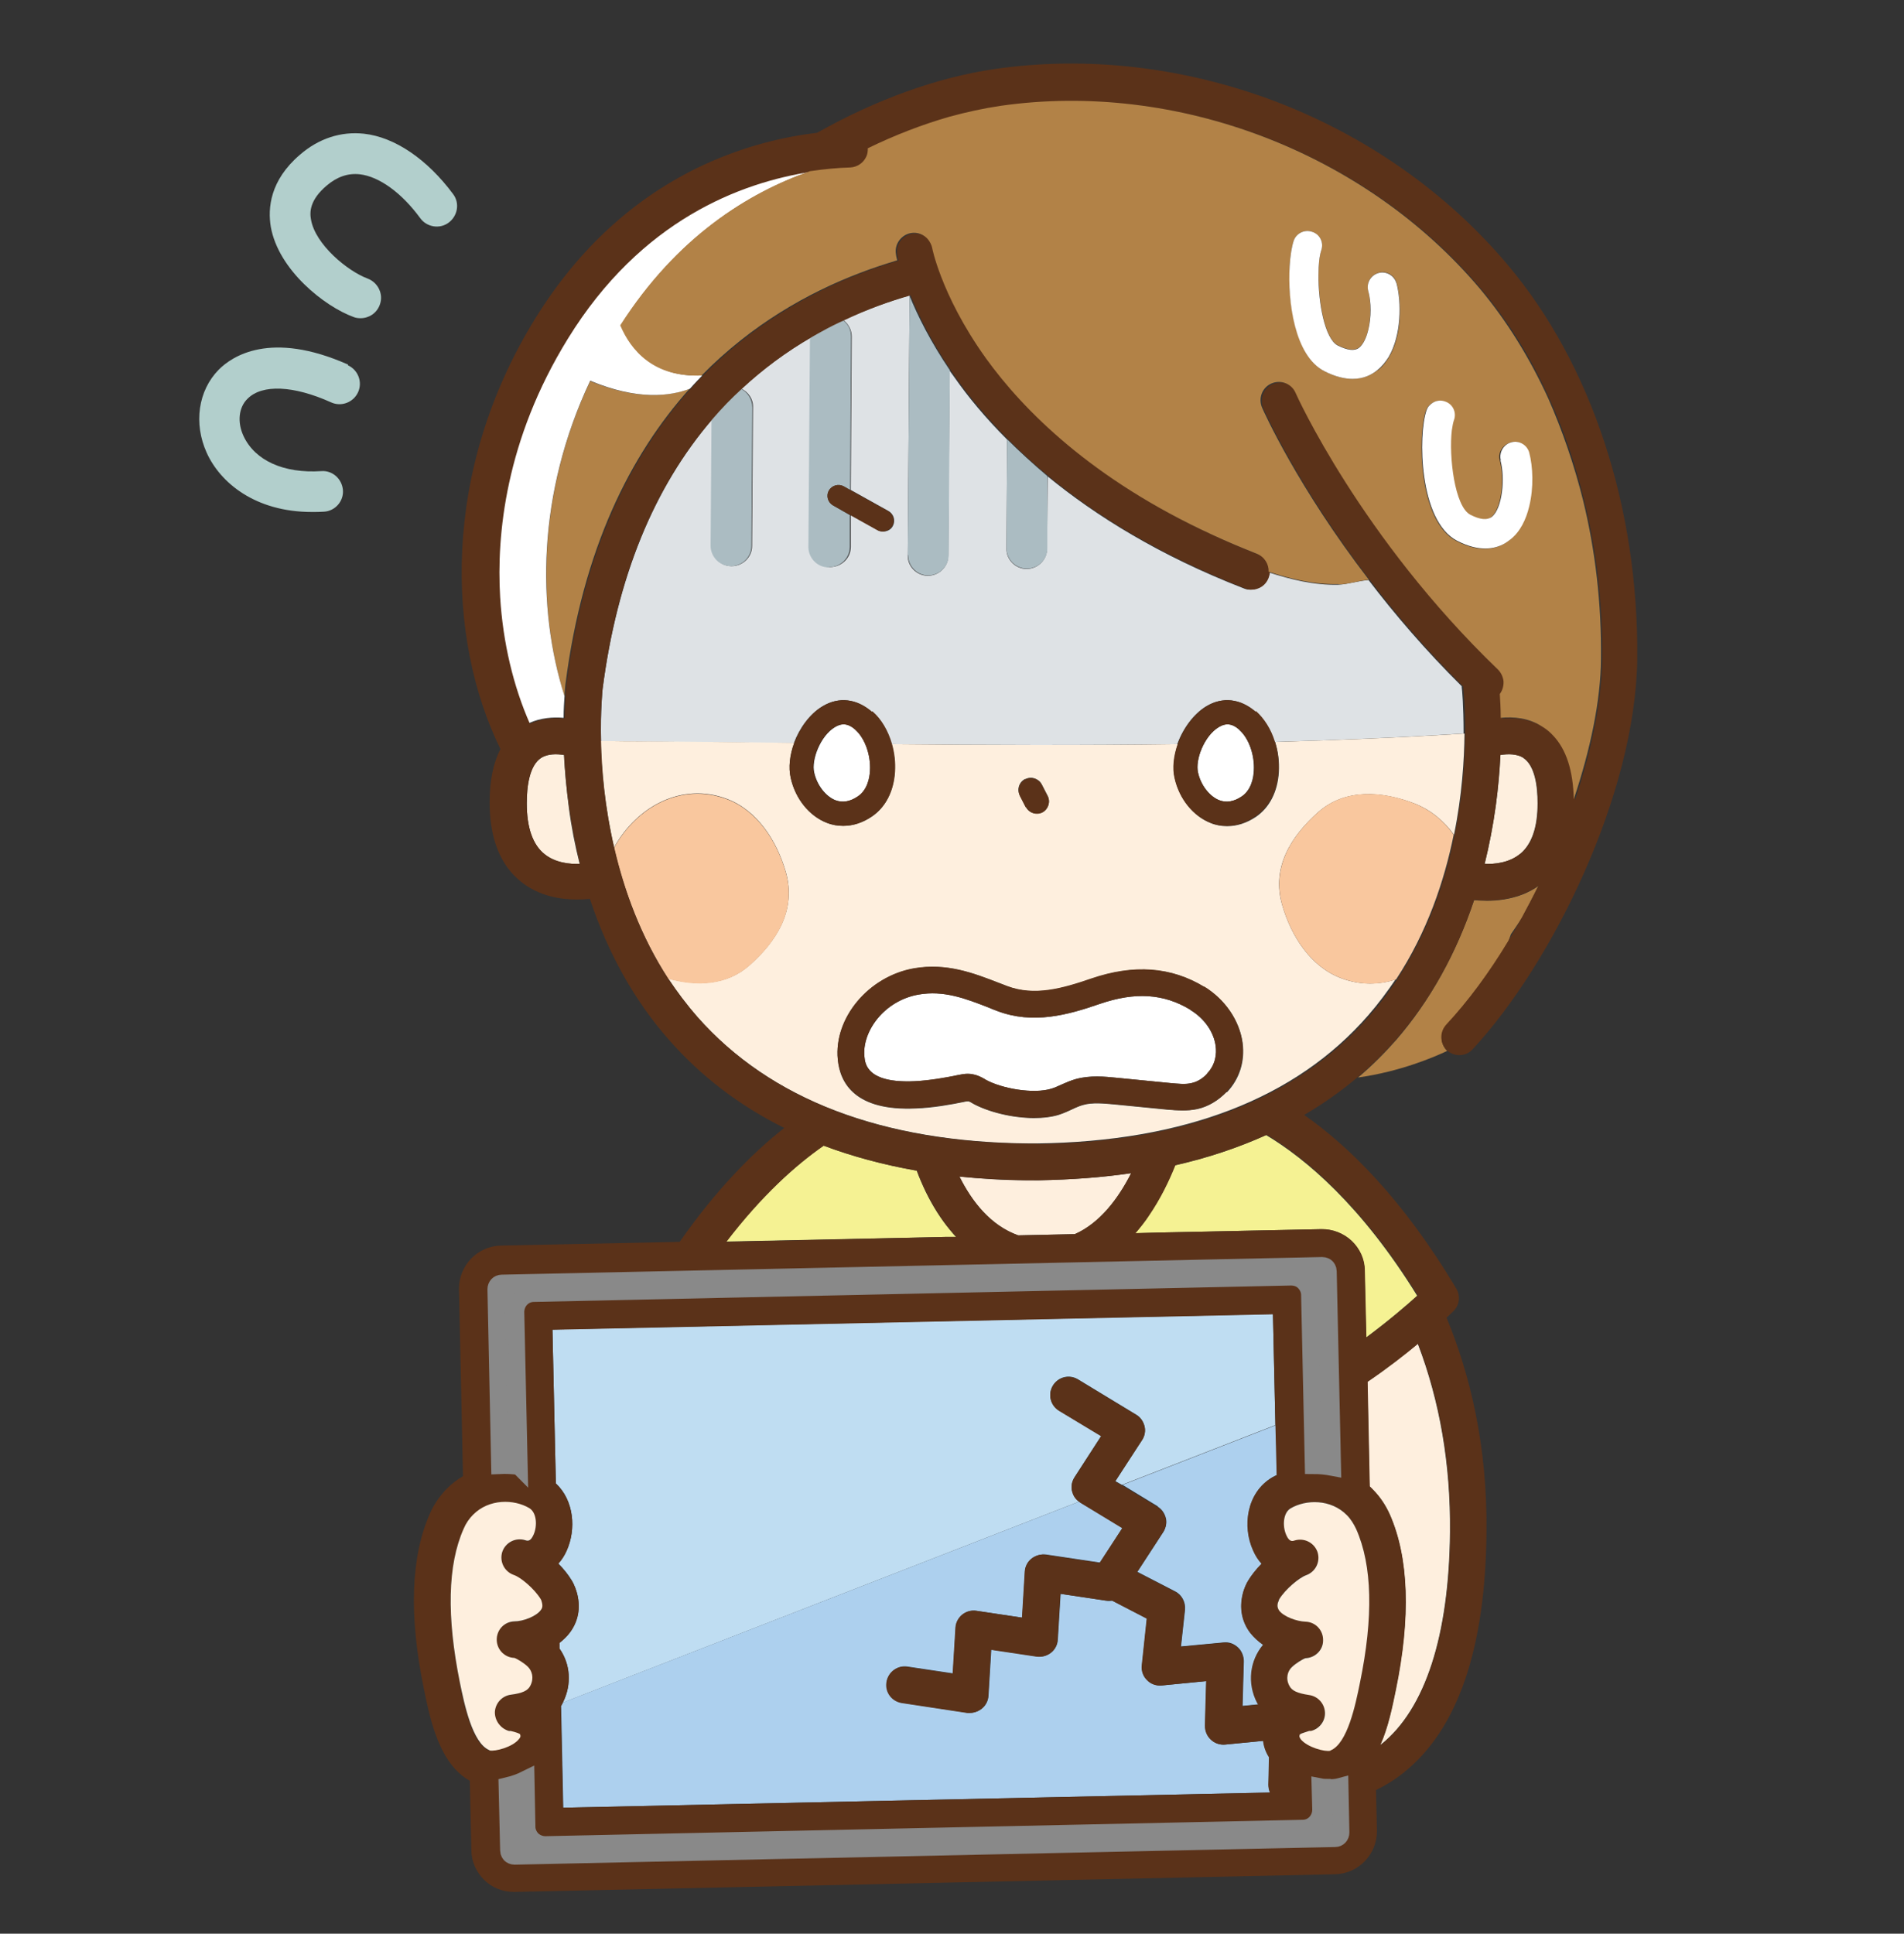 <?xml version="1.0" encoding="UTF-8"?><svg id="_レイヤー_2" xmlns="http://www.w3.org/2000/svg" xmlns:xlink="http://www.w3.org/1999/xlink" viewBox="0 0 61.52 62.47"><rect x="0" y="0" width="61.52" height="62.47" fill="#333333" stroke="none"/><defs><style>.cls-1{fill:#5b3219;}.cls-1,.cls-2,.cls-3,.cls-4,.cls-5,.cls-6,.cls-7,.cls-8,.cls-9,.cls-10,.cls-11,.cls-12,.cls-13{stroke-width:0px;}.cls-2{fill:#b28247;}.cls-14{stroke:#898989;stroke-miterlimit:10;stroke-width:.54px;}.cls-14,.cls-8{fill:none;}.cls-3{fill:#898989;}.cls-4{fill:#f5f293;}.cls-5{fill:#f9c79e;}.cls-6{fill:#abbcc2;}.cls-7{fill:#dee2e5;}.cls-9{fill:#feefde;}.cls-10{fill:#b2cfcc;}.cls-11{fill:#fff;}.cls-12{fill:#bfddf2;}.cls-13{fill:#add0ee;}.cls-15{clip-path:url(#clippath);}</style><clipPath id="clippath"><rect class="cls-8" width="61.52" height="62.47"/></clipPath></defs><g id="_レイヤー_1-2"><g class="cls-15"><path class="cls-9" d="M44.25,48.02s.08.07.11.11c.22.23.41.5.54.8.62,1.4.68,3.31.19,5.68-.11.52-.24,1.19-.5,1.77l.04-.03c1.42-1.14,2.19-3.51,2.22-6.86.02-2.19-.33-4.22-1.04-6.08-.44.36-.99.79-1.63,1.23l.07,3.38Z"/><path class="cls-2" d="M25.65,24.01h0c-1.58-.02-3.16-.04-4.73-.05-.47,0-.93,0-1.4-.01.47,0,.93,0,1.4.01,1.58.01,3.15.03,4.73.05"/><path class="cls-2" d="M46.74,33.11c.7-.76,1.38-1.68,1.99-2.68.03-.08.06-.16.09-.25.12-.18.25-.36.36-.54.18-.34.36-.68.53-1.02-.15.11-.31.19-.47.26-.42.17-.85.22-1.19.22-.16,0-.31-.01-.42-.02-.58,1.73-1.43,3.26-2.52,4.52-.38.43-.79.84-1.23,1.21,1.36-.19,2.46-.66,2.88-.86-.23-.22-.24-.59-.02-.83"/><path class="cls-2" d="M41.18,23.97c2.03-.06,4.05-.14,6.07-.27-2.02.13-4.05.21-6.07.27"/><path class="cls-2" d="M28.8,24.04h0c3.08.03,6.17.04,9.25,0-3.08.04-6.16.03-9.25,0"/><path class="cls-2" d="M19.07,12.31c-1.72,3.66-1.72,7.35-.83,10.19.01-.23.03-.37.03-.39.56-4.39,2.11-7.43,4.01-9.55-.64.24-1.69.38-3.22-.25"/><path class="cls-11" d="M20.06,10.51c1.82-2.86,4.13-4.28,6.13-4.98-2.28.35-5.5,1.57-7.86,5.39-2.02,3.27-2.31,6.35-2.19,8.35.09,1.48.42,2.88.95,4.09.38-.17.78-.2,1.12-.17,0-.28.02-.52.03-.7-.9-2.84-.89-6.54.83-10.19,1.53.64,2.58.5,3.22.26.13-.15.27-.29.4-.43-1.56.06-2.29-.82-2.63-1.62"/><path class="cls-4" d="M30.89,39.96c-.07-.07-.13-.15-.2-.23-.29-.35-.55-.76-.78-1.23-.11-.23-.21-.46-.29-.68-1.08-.19-2.08-.46-3.01-.81-.9.63-2,1.6-3.15,3.1l7.1-.15h.33Z"/><path class="cls-4" d="M37.11,39.28c-.13.19-.27.38-.43.56l.73-.02,5.28-.11c.36,0,.72.13.98.38s.42.6.42.96l.05,2.16c.75-.56,1.32-1.05,1.65-1.35-1.81-2.93-3.61-4.43-4.88-5.19-.91.41-1.89.74-2.95.98-.21.52-.49,1.1-.86,1.64"/><path class="cls-9" d="M33.41,38.13h-.17s0,0,0,0c-.02,0-.03,0-.05,0-.76,0-1.49-.05-2.19-.12.4.8,1,1.58,1.9,1.9l1.83-.04c.82-.36,1.41-1.16,1.82-1.97-.94.14-1.93.21-2.98.23-.05,0-.11,0-.16,0"/><path class="cls-9" d="M18.23,24.39c-.25-.04-.53-.04-.74.09-.39.25-.47.94-.47,1.47,0,.78.19,1.34.57,1.64.35.29.83.33,1.14.32-.15-.59-.27-1.2-.35-1.82-.08-.62-.13-1.19-.16-1.7"/><path class="cls-9" d="M49.22,24.48c-.21-.13-.49-.13-.74-.09-.02.49-.07,1.05-.15,1.64-.09.65-.21,1.27-.36,1.88.31.01.79-.03,1.14-.32.38-.31.57-.86.57-1.64,0-.53-.08-1.22-.47-1.47"/><path class="cls-7" d="M25.65,24.01c.18-.49.52-.95.92-1.19.53-.32,1.11-.25,1.59.17.29.26.51.63.63,1.05,3.08.03,6.17.04,9.25,0,.18-.5.52-.97.93-1.22.53-.32,1.11-.25,1.59.17.28.24.49.59.61.98,2.03-.06,4.05-.14,6.07-.27.02,0,.04,0,.05,0,0-.89-.05-1.45-.06-1.49,0-.01,0-.02,0-.04-1.17-1.16-2.17-2.33-3.01-3.43-.32.02-.68.14-.98.15-.78.02-1.54-.17-2.25-.4,0,.06-.02.12-.04.18-.09.23-.31.38-.55.38-.07,0-.14-.01-.21-.04-2.73-1.06-4.79-2.35-6.34-3.62l-.02,2.34c0,.36-.3.65-.66.65h0c-.36,0-.66-.3-.65-.66l.02-3.52c-.7-.7-1.26-1.38-1.68-1.98-.06-.08-.12-.17-.18-.25l-.04,5.98c0,.36-.3.65-.66.65h0c-.36,0-.66-.3-.65-.66l.06-8.38h0s0-.02,0-.02c-.68.2-1.4.46-2.14.8.16.12.27.32.27.53l-.03,4.96,1.22.68c.17.1.23.31.14.48-.06.12-.18.18-.31.18-.06,0-.12-.01-.17-.04l-.88-.49v1.03c0,.36-.3.65-.67.65h0c-.36,0-.66-.3-.65-.66l.05-6.77c-.83.48-1.58,1.04-2.26,1.67.22.11.38.33.37.6l-.03,4.48c0,.36-.3.65-.66.65h0c-.36,0-.66-.3-.65-.66l.03-4.09c-1.89,2.2-3.08,5.11-3.55,8.72,0,.02-.07.67-.05,1.69.04,0,.08,0,.12,0,.47,0,.93,0,1.4.01,1.58.01,3.15.03,4.73.05"/><path class="cls-9" d="M45.11,31.64c-.56.18-1.17.19-1.78-.04-.98-.37-1.61-1.35-1.9-2.36-.36-1.23.3-2.24,1.17-3.01.88-.77,2.07-.67,3.11-.27.51.2.95.56,1.27,1.01.26-1.27.33-2.42.34-3.27-.02,0-.04,0-.05,0-2.02.13-4.05.21-6.07.27.1.31.14.64.12.98-.04.63-.3,1.14-.74,1.44-.3.2-.61.3-.93.3-.18,0-.36-.03-.53-.1-.56-.22-1.01-.77-1.16-1.45-.08-.33-.03-.73.1-1.1-3.08.04-6.16.03-9.25,0,.08.29.12.6.1.9-.04.63-.3,1.14-.74,1.44-.3.2-.62.3-.93.3-.18,0-.36-.03-.53-.1-.56-.22-1.01-.77-1.16-1.45-.08-.34-.03-.75.11-1.13-1.58-.02-3.15-.04-4.73-.05-.47,0-.93,0-1.4-.01h-.12c.02.92.13,2.13.43,3.44.72-1.31,2.18-2.13,3.65-1.57.98.37,1.61,1.35,1.9,2.36.35,1.23-.3,2.24-1.17,3.01-.74.66-1.71.68-2.63.43.28.42.59.84.94,1.24,2.36,2.67,5.97,4.05,10.72,4.09.01,0,.02,0,.03,0h.09s0,0,0,0h.05s.03,0,.04,0c.01,0,.03,0,.04,0,4.76-.06,8.37-1.45,10.71-4.14.33-.38.62-.77.89-1.17M33.13,25.17c.19-.1.43-.02.53.17l.19.37c.1.19.02.43-.18.53-.06.03-.12.04-.18.04-.14,0-.28-.08-.35-.22l-.19-.37c-.1-.2-.02-.43.18-.53M39.63,35.28c-.27.28-.59.47-.94.55-.34.07-.67.04-.96.02l-1.73-.17c-.33-.03-.71-.07-1.01.02-.11.03-.23.08-.35.14-.13.06-.26.12-.41.17-.25.08-.53.11-.82.11-.71,0-1.49-.2-1.98-.47l-.03-.02s-.09-.05-.11-.05c-.02,0-.07,0-.15.02-.39.08-.97.19-1.55.21-1.95.09-2.45-.81-2.52-1.58-.13-1.34.99-2.68,2.46-2.94,1.05-.19,1.92.15,2.76.47.08.03.16.06.25.1.9.34,1.8.08,2.73-.24,1.38-.47,2.58-.38,3.65.27.67.41,1.13,1.08,1.23,1.8.08.6-.1,1.17-.51,1.6"/><path class="cls-5" d="M24.22,31.19c.87-.77,1.52-1.77,1.17-3.01-.29-1.01-.92-1.99-1.9-2.36-1.48-.56-2.93.26-3.65,1.57.32,1.37.86,2.85,1.75,4.23.91.26,1.88.23,2.63-.43"/><path class="cls-5" d="M45.71,25.96c-1.04-.41-2.24-.5-3.11.27-.87.77-1.52,1.77-1.17,3.01.29,1.01.92,1.99,1.9,2.36.61.23,1.22.23,1.78.04,1-1.52,1.56-3.18,1.86-4.67-.31-.45-.76-.81-1.26-1.01"/><path class="cls-1" d="M33.15,26.07c.07.14.21.22.35.22.06,0,.12-.01.18-.04.19-.1.27-.34.17-.53l-.19-.37c-.1-.19-.33-.27-.53-.17-.2.1-.27.33-.18.53l.19.37Z"/><path class="cls-11" d="M27.65,23.58c-.14-.12-.26-.18-.39-.18-.09,0-.18.03-.28.09-.47.28-.77,1.06-.67,1.47.09.41.37.76.68.89.24.09.48.05.73-.12.31-.21.38-.61.39-.83.03-.51-.16-1.05-.47-1.32"/><path class="cls-1" d="M28.17,22.99c-.49-.42-1.07-.49-1.59-.17-.41.24-.74.7-.92,1.19-.14.38-.19.79-.11,1.13.15.67.6,1.22,1.16,1.44.18.07.35.1.54.1.32,0,.63-.1.93-.31.44-.3.7-.81.74-1.44.02-.31-.02-.62-.1-.9-.12-.42-.34-.8-.63-1.05M28.11,24.9c-.01.22-.08.62-.4.83h0c-.25.17-.5.21-.73.12-.31-.12-.59-.48-.68-.89-.1-.41.2-1.19.67-1.47.1-.06.19-.09.28-.09.13,0,.26.06.39.18.3.27.5.81.47,1.32"/><path class="cls-11" d="M40.05,23.58c-.14-.12-.26-.18-.39-.18-.09,0-.18.03-.28.09-.47.28-.77,1.06-.67,1.47.09.41.37.76.68.89.23.09.48.05.73-.12.31-.21.38-.61.39-.83.03-.51-.16-1.05-.47-1.32"/><path class="cls-1" d="M40.57,22.99c-.49-.42-1.07-.49-1.59-.17-.41.25-.75.72-.93,1.22-.13.38-.18.77-.1,1.1.15.67.6,1.22,1.16,1.44.17.07.35.1.53.1.32,0,.63-.1.93-.31.44-.3.7-.81.74-1.44.02-.33-.02-.67-.12-.98-.12-.39-.34-.74-.61-.98M40.52,24.9c-.01.22-.08.62-.4.83-.25.17-.5.21-.73.12-.31-.12-.59-.48-.68-.89-.1-.41.2-1.19.67-1.47.1-.06.19-.09.28-.09.13,0,.26.06.39.18.3.27.5.81.47,1.32"/><path class="cls-11" d="M38.46,32.62c-.86-.52-1.78-.58-2.92-.19-1.04.36-2.16.67-3.32.23-.08-.03-.17-.06-.25-.1-.79-.31-1.48-.57-2.29-.43-1.13.2-1.83,1.21-1.75,2,.02.24.09.87,1.62.8.52-.02,1.06-.12,1.41-.2.1-.02.2-.04.31-.04.06,0,.11,0,.17.02.16.03.28.1.37.15l.03.02c.53.29,1.55.47,2.13.29.1-.03.21-.08.32-.13.14-.06.29-.13.47-.18.46-.13.94-.08,1.33-.04l1.73.17c.24.02.48.05.68,0,.23-.05.4-.19.5-.3.29-.31.31-.66.28-.89-.06-.46-.37-.9-.82-1.17"/><path class="cls-1" d="M38.91,31.88c-1.07-.65-2.27-.74-3.65-.27-.93.32-1.84.58-2.73.24-.08-.03-.16-.06-.24-.09-.84-.33-1.7-.66-2.76-.48-1.47.26-2.59,1.61-2.46,2.94.08.77.58,1.67,2.52,1.58.58-.03,1.16-.13,1.55-.21.08-.02.13-.02.15-.02.02,0,.07.03.11.05l.03.02c.49.27,1.27.47,1.98.47.29,0,.58-.03.82-.11.15-.05.29-.11.41-.17.12-.05.24-.11.35-.14.3-.09.68-.05,1.01-.02l1.73.17c.29.03.62.06.96-.02.35-.08.67-.27.94-.55.41-.43.59-1,.51-1.6-.1-.71-.56-1.39-1.23-1.8M39,34.69c-.1.11-.27.25-.5.3-.2.05-.45.02-.68,0l-1.73-.17c-.39-.04-.87-.08-1.32.04-.18.05-.33.12-.47.18-.11.05-.21.1-.32.13-.58.18-1.61,0-2.13-.29l-.03-.02c-.09-.05-.21-.12-.37-.15-.06-.01-.12-.02-.18-.02-.11,0-.21.02-.31.04-.36.07-.89.17-1.41.2-1.54.07-1.6-.56-1.62-.8-.08-.79.62-1.8,1.75-2,.82-.14,1.5.12,2.29.43.08.03.17.07.25.1,1.16.44,2.28.13,3.32-.23,1.14-.39,2.07-.33,2.92.19.45.27.76.71.82,1.17.03.24.01.59-.28.89"/><path class="cls-12" d="M18.2,55l16.67-6.49c-.11-.08-.19-.21-.23-.34-.04-.16,0-.32.08-.45l.86-1.33-1.36-.82c-.28-.17-.37-.53-.2-.81.17-.28.53-.37.81-.2l1.88,1.14c.14.08.23.22.27.37.04.16,0,.32-.08.45l-.86,1.33.21.12,4.96-1.93-.08-3.59-23.28.5.11,4.97c.59.55.66,1.48.35,2.17-.07.16-.17.3-.27.42.18.18.33.37.43.54.1.16.15.35.18.44.11.46.03.89-.24,1.25-.09.12-.21.24-.34.33v.18c.36.5.41,1.16.12,1.74,0,0,0,0,0,0"/><path class="cls-13" d="M18.13,55.13l.07,3.27,22.84-.49c-.03-.08-.05-.16-.05-.25l.02-.89c-.1-.17-.17-.35-.19-.53l-1.23.12c-.17.02-.33-.04-.46-.16-.12-.11-.19-.28-.19-.45l.04-1.44-1.43.14c-.18.02-.35-.05-.48-.17s-.19-.3-.17-.48l.16-1.51-1.12-.58c-.07.01-.13.02-.2,0l-1.47-.22-.09,1.48c-.01.17-.09.32-.22.42-.13.1-.3.15-.46.12l-1.47-.22-.09,1.49c-.01.17-.09.32-.22.42-.11.09-.24.13-.37.13-.03,0-.06,0-.09,0l-2.11-.32c-.32-.05-.55-.35-.5-.67.05-.32.35-.55.67-.5l1.47.22.09-1.48c.01-.17.09-.32.22-.42.13-.11.3-.15.46-.12l1.47.22.09-1.49c0-.16.09-.32.22-.42.13-.1.3-.15.46-.13l1.74.26.73-1.12-1.36-.82s-.03-.02-.04-.03l-16.68,6.49s-.05.09-.07.13"/><path class="cls-13" d="M37.4,48.67c.14.08.23.22.27.37.04.15,0,.32-.08.45l-.84,1.29,1.22.63c.22.11.34.35.32.59l-.13,1.19,1.38-.13c.17-.02.33.04.46.16.12.11.19.28.19.45l-.04,1.44.51-.05s-.03-.04-.04-.07c-.31-.62-.23-1.35.2-1.86-.16-.11-.31-.24-.42-.39-.27-.36-.36-.79-.24-1.25.02-.1.08-.28.18-.44.11-.17.26-.36.43-.54-.11-.12-.2-.26-.27-.42-.36-.78-.22-1.88.62-2.37.05-.03.09-.05.14-.07l-.03-1.61-4.96,1.93,1.15.7Z"/><path class="cls-10" d="M10.55,6c.34-.29.69-.41,1.07-.37.63.07,1.36.6,1.96,1.42.21.29.63.36.92.14.29-.22.36-.63.14-.92-.83-1.12-1.88-1.84-2.88-1.95-.74-.08-1.46.15-2.07.68-.97.83-1.04,1.73-.94,2.33.25,1.4,1.74,2.57,2.67,2.91.07.03.15.04.23.04.27,0,.52-.16.62-.43.13-.34-.05-.72-.39-.85-.65-.24-1.69-1.1-1.83-1.9-.05-.25-.04-.64.5-1.1"/><path class="cls-10" d="M11.25,11.78c-2.52-1.12-3.76-.26-4.18.16-.67.68-.82,1.74-.39,2.69.43.95,1.55,1.91,3.4,1.91.13,0,.26,0,.39-.01.36-.02.64-.34.61-.7-.03-.36-.34-.64-.7-.61-1.21.08-2.14-.34-2.51-1.13-.21-.45-.16-.93.13-1.21.47-.47,1.48-.43,2.7.12.33.15.72,0,.87-.33.15-.33,0-.72-.33-.87"/><path class="cls-6" d="M33.18,18.37h0c.36,0,.66-.29.66-.65v-2.34c-.47-.4-.91-.8-1.3-1.19l-.02,3.52c0,.36.29.66.66.66"/><path class="cls-6" d="M29.34,17.93c0,.36.29.66.65.66h0c.36,0,.66-.29.66-.65l.04-5.98c-.63-.93-1.04-1.76-1.3-2.4l-.06,8.38Z"/><path class="cls-6" d="M26.8,18.32h0c.36,0,.66-.29.66-.65v-1.03s-.54-.31-.54-.31c-.17-.1-.23-.31-.14-.48.1-.17.31-.23.48-.14l.21.12.03-4.96c0-.22-.1-.41-.27-.53-.24.12-.49.24-.74.38-.11.06-.21.12-.32.18l-.05,6.77c0,.36.29.66.65.66"/><path class="cls-6" d="M23.62,18.29h0c.36,0,.66-.29.66-.65l.03-4.48c0-.26-.15-.49-.37-.6-.33.31-.65.64-.95.98l-.03,4.09c0,.36.29.66.66.66"/><path class="cls-1" d="M45.11,33.58c1.1-1.26,1.95-2.79,2.52-4.51.11.01.26.02.42.02.34,0,.77-.05,1.19-.22.16-.07.32-.15.47-.26-.17.35-.35.69-.53,1.02-.15.27-.3.53-.46.79-.61,1.01-1.28,1.92-1.99,2.68-.22.24-.21.6.02.83,0,0,0,0,0,0,.24.22.61.21.83-.03,2.58-2.78,5.27-8.26,5.32-12.61.05-4.88-1.47-9.52-4.19-12.74-1.98-2.35-4.6-4.18-7.57-5.3-2.92-1.09-6.03-1.45-9-1.02-1.86.27-3.84.99-5.74,2.06-1.03.12-2.3.41-3.65,1.03-2.22,1.03-4.05,2.7-5.45,4.96-3.05,4.93-2.88,10.36-1.13,13.92-.23.44-.35,1.02-.35,1.72,0,1.16.34,2.03,1.02,2.57.59.47,1.29.57,1.8.57.16,0,.31-.01.42-.02.58,1.75,1.44,3.29,2.56,4.56,1.03,1.17,2.27,2.12,3.72,2.84-1.02.8-2.19,1.98-3.38,3.68l-5.78.12c-.76.02-1.36.65-1.35,1.41l.13,6.04c-.19.11-.37.25-.53.41-.22.23-.41.5-.54.8-.62,1.4-.68,3.31-.19,5.68.2.97.49,2.4,1.48,2.95l.05,2.24c0,.37.16.71.42.97.26.25.6.38.95.38h.03l26.51-.57c.76-.02,1.36-.65,1.35-1.41l-.03-1.31c.29-.14.59-.32.89-.56,1.75-1.39,2.65-4.01,2.68-7.79.03-2.77-.53-5.07-1.29-6.91.13-.12.21-.2.23-.22.19-.19.22-.48.09-.71-1.75-2.94-3.52-4.64-4.92-5.62.63-.37,1.21-.78,1.75-1.24.44-.37.85-.78,1.23-1.21M49.11,27.59c-.36.29-.83.33-1.14.32.15-.61.27-1.23.36-1.88.08-.6.12-1.15.15-1.64.24-.04.53-.04.74.09.39.25.47.94.47,1.47,0,.78-.19,1.33-.57,1.64M17.59,27.59c-.38-.31-.57-.86-.57-1.64,0-.53.08-1.22.47-1.47.21-.13.49-.13.74-.09.02.51.07,1.08.16,1.7.09.62.21,1.23.35,1.82-.32.01-.79-.03-1.15-.32M26.61,37.01c.93.35,1.94.62,3.02.81.08.22.18.45.29.68.23.47.49.88.78,1.23.07.08.13.15.2.23h-.33s-7.1.16-7.1.16c1.15-1.5,2.24-2.48,3.15-3.11M34.73,39.87l-1.83.04c-.9-.32-1.5-1.1-1.9-1.9.7.07,1.43.11,2.19.12.02,0,.03,0,.05,0h.13s.04,0,.04,0c.05,0,.11,0,.16,0,1.04-.02,2.04-.09,2.98-.23-.41.81-1.01,1.61-1.82,1.97M16.02,41.65c0-.11.08-.2.19-.2l26.51-.57c.07,0,.12.03.14.05.02.02.06.07.06.14l.14,6.34c-.21-.05-.42-.07-.63-.06l-.12-5.52c0-.16-.07-.31-.18-.41-.11-.11-.26-.17-.42-.16l-24.46.53c-.33,0-.59.28-.58.6l.11,5c-.21-.03-.42-.04-.63-.03l-.12-5.71ZM18.08,53.26v-.18c.12-.1.24-.21.33-.33.27-.36.36-.79.24-1.25-.02-.1-.08-.28-.18-.44-.11-.17-.26-.36-.43-.54.11-.12.2-.26.27-.42.31-.69.24-1.62-.35-2.17l-.11-4.97,23.28-.5.08,3.59.04,1.61s-.1.05-.14.07c-.84.49-.98,1.59-.62,2.37.07.16.16.3.27.42-.18.18-.33.37-.43.54-.1.16-.16.35-.18.44-.11.46-.03.89.24,1.25.12.15.26.28.42.39-.43.51-.52,1.23-.2,1.86.01.02.03.04.04.07l-.51.05.04-1.44c0-.17-.06-.33-.19-.45-.12-.12-.29-.17-.46-.16l-1.38.13.13-1.19c.02-.24-.1-.47-.32-.59l-1.22-.63.84-1.29c.09-.14.12-.3.08-.45-.04-.16-.13-.29-.27-.37l-1.15-.7-.21-.12.87-1.33c.09-.13.12-.3.08-.45-.04-.16-.13-.29-.27-.37l-1.88-1.14c-.28-.17-.64-.08-.81.2-.17.28-.08.64.2.81l1.36.82-.86,1.33c-.09.13-.12.3-.08.45.03.14.11.26.23.34.01.01.03.02.04.03l1.35.82-.73,1.12-1.74-.26c-.16-.03-.33.02-.46.12-.13.1-.21.26-.22.42l-.09,1.49-1.47-.22c-.16-.02-.33.02-.46.12-.13.11-.21.26-.22.42l-.09,1.49-1.47-.22c-.32-.05-.62.17-.67.5-.05.32.17.62.5.67l2.11.32s.06,0,.09,0c.13,0,.26-.05.37-.13.13-.1.21-.26.22-.42l.09-1.49,1.47.22c.16.02.33-.02.46-.12s.21-.26.22-.42l.09-1.49,1.47.22c.07,0,.14,0,.2,0l1.12.58-.16,1.51c-.02.18.04.35.17.48.12.13.3.19.48.17l1.43-.14-.04,1.44c0,.17.06.33.19.45.12.12.29.17.46.16l1.23-.12c.02.18.08.36.19.53l-.02.89c0,.09.02.17.05.25l-22.84.49-.07-3.27s.05-.08.07-.13c0,0,0,0,0,0,.29-.58.24-1.24-.11-1.74M42.04,56.18c-.05-.06-.06-.09-.03-.16.06-.04.22-.08.3-.1h.05c.27-.08.46-.34.45-.62-.01-.28-.23-.51-.51-.55-.39-.05-.56-.13-.64-.3-.12-.24-.04-.47.08-.6.12-.12.35-.26.44-.29.31-.01.56-.26.57-.57.01-.33-.24-.6-.57-.61-.28,0-.7-.16-.85-.36-.05-.06-.07-.13-.04-.25.01-.05.03-.1.04-.11.21-.33.65-.71.87-.78.31-.1.47-.44.37-.75-.11-.31-.44-.47-.75-.37,0,0,0,0,0,0-.06.02-.16.05-.26-.18-.13-.29-.1-.72.14-.86.49-.29,1.3-.31,1.82.22.12.12.22.28.3.45.52,1.17.56,2.84.12,4.97-.14.68-.4,1.95-.95,2.18-.18.04-.75-.11-.95-.37M14.86,54.37c-.44-2.13-.4-3.8.12-4.97.08-.17.18-.33.3-.45.52-.53,1.33-.51,1.82-.22.24.14.27.57.14.86-.1.23-.2.2-.26.18h0s0,0,0,0c-.31-.11-.64.06-.75.37-.11.31.06.65.37.75.22.08.67.45.87.78,0,.01.03.06.04.11.03.12,0,.19-.04.25-.15.2-.57.35-.86.36-.33.01-.58.28-.57.61.01.31.26.56.57.57.09.03.32.17.44.29.13.12.21.36.08.6-.08.16-.25.24-.64.3-.28.04-.49.27-.51.55-.01.28.17.54.45.6h.05c.08.03.24.07.3.11.03.07.01.1-.03.16-.21.26-.78.41-.95.37-.55-.22-.81-1.49-.95-2.18M43.12,59.39l-26.51.57c-.07,0-.12-.03-.14-.05s-.06-.07-.06-.14l-.05-2.09c.21-.05.43-.12.62-.22l.03,1.55c0,.16.07.31.18.42.11.11.26.16.41.16h.01l24.46-.53c.33,0,.58-.28.58-.6l-.02-.74c.1.01.19.02.28.02.12,0,.24-.01.35-.04l.03,1.49c0,.11-.08.2-.19.2M46.86,49.49c-.03,3.35-.8,5.72-2.22,6.86-.01,0-.03.02-.04.03.26-.58.39-1.24.5-1.77.49-2.37.42-4.29-.19-5.68-.14-.31-.32-.58-.54-.8-.04-.04-.07-.07-.11-.11l-.07-3.38c.65-.44,1.2-.87,1.63-1.23.71,1.85,1.06,3.89,1.04,6.08M45.8,41.86c-.33.3-.9.79-1.65,1.35l-.05-2.16c0-.37-.16-.71-.42-.96-.27-.25-.62-.39-.98-.38l-5.28.11-.73.02c.15-.18.3-.36.43-.56.37-.54.65-1.11.86-1.64,1.06-.24,2.04-.57,2.95-.98,1.27.76,3.07,2.27,4.88,5.19M33.51,36.95s-.03,0-.04,0h-.09s0,0,0,0h-.12c-4.76-.04-8.36-1.42-10.72-4.09-.35-.4-.66-.81-.94-1.23-.9-1.37-1.43-2.86-1.75-4.23-.31-1.32-.41-2.53-.43-3.45.04,0,.08,0,.12,0-.04,0-.08,0-.12,0-.03-1.02.05-1.67.05-1.69.46-3.61,1.65-6.52,3.55-8.72.3-.35.61-.67.95-.98.68-.63,1.43-1.19,2.26-1.67.1-.06.21-.12.32-.18.25-.14.49-.26.74-.37.74-.35,1.46-.61,2.14-.8,0,0,0,.02,0,.02.26.64.67,1.48,1.3,2.41.06.08.11.17.17.25.43.6.98,1.27,1.68,1.98.39.39.82.79,1.31,1.19,1.54,1.27,3.61,2.55,6.34,3.62.07.03.14.04.21.04.24,0,.46-.14.55-.38.02-.06.04-.12.04-.18.02-.25-.13-.49-.38-.58-.5-.2-.98-.4-1.43-.61-3.92-1.8-6.13-4.05-7.32-5.7-.76-1.05-1.2-1.99-1.45-2.64-.22-.57-.29-.92-.29-.93-.02-.1-.06-.2-.13-.27-.13-.16-.34-.24-.56-.21-.32.06-.54.36-.48.68,0,.01.01.08.04.19-.39.12-.8.25-1.21.41-1.68.64-3.5,1.67-5.11,3.31-.14.14-.27.28-.4.43-1.9,2.12-3.45,5.17-4.01,9.55,0,.02-.02.15-.03.39-.01.18-.02.41-.03.7-.35-.03-.74,0-1.12.17-.53-1.2-.87-2.61-.96-4.09-.12-2,.17-5.08,2.19-8.35,2.36-3.83,5.58-5.04,7.86-5.39.48-.07.92-.11,1.3-.12.23,0,.43-.15.52-.35.04-.08.05-.17.05-.26,0,0,0-.01,0-.02.88-.43,1.77-.77,2.64-1.02.55-.16,1.1-.28,1.64-.35,5.7-.82,11.78,1.5,15.5,5.91.88,1.04,1.62,2.23,2.21,3.55.47,1.03.84,2.13,1.12,3.29.4,1.63.6,3.36.58,5.13-.02,1.34-.34,2.92-.88,4.53-.02-.92-.24-1.61-.67-2.06-.1-.11-.22-.2-.34-.28-.45-.28-.94-.33-1.35-.29,0-.32-.02-.58-.04-.77.1-.12.13-.27.12-.42-.01-.14-.07-.27-.18-.37-4.43-4.27-6.52-8.89-6.53-8.94-.13-.3-.48-.43-.78-.3-.3.13-.43.48-.3.78.06.14,1.15,2.56,3.45,5.56.84,1.1,1.84,2.27,3.01,3.43,0,.01,0,.03,0,.04,0,.04.07.6.06,1.49-.02,0-.04,0-.05,0,.02,0,.04,0,.05,0,0,.85-.08,2-.34,3.27-.3,1.49-.86,3.15-1.86,4.67-.27.4-.56.79-.89,1.17-2.35,2.69-5.95,4.08-10.71,4.14"/><path class="cls-1" d="M26.78,15.85c-.1.17-.03.39.14.48l.55.31.88.49c.05.03.11.04.17.04.12,0,.25-.07.31-.18.1-.17.03-.39-.14-.48l-1.22-.68-.21-.12c-.17-.09-.39-.03-.48.14"/><path class="cls-2" d="M43.25,18.88c.31,0,.67-.13.98-.15-2.3-2.99-3.39-5.42-3.45-5.56-.13-.3,0-.65.3-.78.3-.13.65,0,.78.3.02.05,2.1,4.67,6.54,8.94.1.1.16.23.18.37.01.15-.03.3-.12.42.01.19.03.45.03.77.42-.04.91,0,1.35.29.13.08.24.17.34.28.43.45.65,1.14.67,2.06.54-1.61.87-3.19.88-4.53.02-1.77-.18-3.5-.58-5.13-.28-1.12-.66-2.23-1.12-3.28-.6-1.31-1.34-2.51-2.21-3.55-3.72-4.41-9.8-6.73-15.5-5.91-.54.08-1.09.2-1.64.35-.87.25-1.76.59-2.64,1.02,0,0,0,.01,0,.01,0,.09-.01.18-.05.26-.09.2-.29.34-.52.35-.38.01-.82.05-1.3.12-2,.7-4.3,2.12-6.13,4.98.34.8,1.07,1.69,2.63,1.62,1.61-1.64,3.43-2.67,5.11-3.31.41-.16.82-.29,1.21-.41-.03-.11-.04-.17-.04-.19-.06-.32.16-.63.48-.69.22-.04.43.05.56.21.06.08.11.17.13.27,0,.01.07.36.29.93.25.65.69,1.58,1.45,2.64,1.19,1.65,3.4,3.9,7.32,5.7.45.21.93.41,1.43.61.25.1.39.34.38.58.7.23,1.47.42,2.25.4M44.51,11.96c-.19.15-.45.28-.81.28-.26,0-.56-.07-.91-.25-.95-.49-1.18-2.26-1.12-3.4.02-.34.07-.63.13-.81.09-.25.36-.38.6-.29.25.09.38.35.29.6-.06.17-.09.46-.09.78,0,.87.2,2.06.62,2.28.32.16.55.19.7.07.13-.11.23-.32.29-.57.09-.4.09-.9,0-1.26-.07-.25.08-.51.34-.58.25-.07.51.08.58.34.17.63.17,1.69-.25,2.39-.1.16-.21.31-.36.42M48.81,14.29c.25-.07.51.08.58.34.12.45.15,1.13,0,1.74-.1.43-.3.82-.61,1.07-.05.04-.11.08-.17.12-.17.1-.38.17-.64.17s-.56-.07-.91-.25c-1.24-.64-1.26-3.43-.99-4.21.03-.08.08-.16.15-.21.12-.1.29-.14.45-.08.25.09.38.35.29.6-.03.09-.05.2-.07.33-.1.85.09,2.47.6,2.73.31.16.54.19.69.07,0,0,0,0,0,0,.34-.28.44-1.24.28-1.83-.06-.21.04-.42.22-.53.04-.02.08-.04.12-.05"/><path class="cls-11" d="M45.12,9.15c-.07-.25-.33-.4-.58-.33s-.4.33-.33.58c.1.36.1.86,0,1.26-.06.25-.16.46-.29.57-.15.12-.38.09-.7-.07-.42-.22-.63-1.41-.62-2.28,0-.33.03-.61.09-.79.09-.25-.04-.52-.29-.6-.25-.09-.52.05-.6.29-.06.18-.11.47-.13.81-.07,1.15.16,2.91,1.12,3.4.35.18.66.25.91.25.36,0,.62-.13.81-.29.14-.11.26-.26.36-.42.41-.7.42-1.76.25-2.39"/><path class="cls-11" d="M48.48,14.87c.16.59.06,1.56-.28,1.83,0,0,0,0,0,0-.15.11-.38.09-.69-.07-.51-.26-.7-1.89-.6-2.73.02-.13.04-.25.07-.33.09-.25-.04-.52-.29-.6-.16-.06-.33-.02-.45.08-.07.05-.12.12-.15.21-.27.78-.25,3.57.99,4.21.35.18.65.25.91.25s.47-.07.64-.17c.06-.04.12-.08.17-.12.32-.25.51-.65.61-1.07.15-.61.12-1.29,0-1.74-.07-.25-.33-.4-.58-.33-.04.01-.08.03-.12.05-.18.11-.27.32-.22.53"/><path class="cls-9" d="M15.82,56.55c.18.04.75-.11.95-.37.05-.06.06-.09.03-.16-.06-.04-.22-.08-.3-.1h-.06c-.27-.08-.46-.34-.45-.62.02-.28.23-.51.51-.55.38-.05.56-.13.64-.3.12-.24.05-.47-.08-.6-.12-.12-.35-.26-.44-.29-.31-.01-.56-.26-.57-.57-.01-.33.24-.6.57-.61.28,0,.7-.16.85-.36.05-.06.07-.13.04-.25-.01-.05-.03-.1-.04-.11-.2-.33-.65-.71-.87-.78-.31-.11-.47-.44-.37-.75.11-.31.44-.47.75-.37.06.02.16.05.26-.18.13-.29.1-.72-.14-.86-.49-.29-1.3-.31-1.82.22-.12.12-.23.28-.3.45-.52,1.17-.55,2.84-.12,4.97.14.68.4,1.95.95,2.18"/><path class="cls-9" d="M42.99,56.55c.55-.22.81-1.49.95-2.18.44-2.13.4-3.8-.12-4.97-.08-.17-.18-.33-.3-.45-.52-.53-1.33-.51-1.82-.22-.24.14-.27.57-.14.86.1.23.2.2.26.18h0c.31-.1.64.06.75.37.1.31-.06.64-.37.75h0c-.22.08-.67.45-.87.78,0,.01-.02.06-.04.11-.03.12,0,.19.04.25.15.2.57.35.85.36.33.01.58.28.57.61,0,.31-.26.56-.57.57-.09.03-.32.17-.44.29-.13.12-.21.36-.08.6.08.16.25.24.64.3.28.04.49.27.51.55.02.28-.17.54-.45.61h-.06c-.08.03-.24.07-.3.11-.03.07-.01.1.03.16.21.26.78.41.95.37"/><path class="cls-3" d="M16.78,47.39l-.11-5c0-.33.25-.6.58-.6l24.46-.53c.16,0,.31.05.42.16.11.11.18.26.18.41l.12,5.52c.21,0,.42.02.63.06l-.14-6.34c0-.07-.04-.12-.06-.14-.02-.02-.07-.05-.14-.05l-26.51.57c-.11,0-.19.09-.19.2l.12,5.7c.21-.01.42,0,.63.03"/><path class="cls-14" d="M16.78,47.39l-.11-5c0-.33.25-.6.58-.6l24.46-.53c.16,0,.31.05.42.16.11.11.18.26.18.41l.12,5.52c.21,0,.42.02.63.06l-.14-6.34c0-.07-.04-.12-.06-.14-.02-.02-.07-.05-.14-.05l-26.51.57c-.11,0-.19.09-.19.2l.12,5.7c.21-.01.42,0,.63.03Z"/><path class="cls-3" d="M42.93,57.74c-.09,0-.18,0-.28-.02l.02.74c0,.33-.25.6-.58.6l-24.46.53h-.01c-.15,0-.3-.06-.41-.16-.11-.11-.18-.26-.18-.41l-.03-1.55c-.2.1-.41.17-.62.22l.05,2.09c0,.07.04.12.06.14.02.02.07.05.14.05l26.51-.57c.11,0,.19-.09.19-.2l-.03-1.49c-.11.03-.23.04-.35.04"/><path class="cls-14" d="M42.93,57.74c-.09,0-.18,0-.28-.02l.02.74c0,.33-.25.6-.58.6l-24.46.53h-.01c-.15,0-.3-.06-.41-.16-.11-.11-.18-.26-.18-.41l-.03-1.55c-.2.1-.41.17-.62.22l.05,2.09c0,.07.04.12.06.14.02.02.07.05.14.05l26.51-.57c.11,0,.19-.09.19-.2l-.03-1.49c-.11.03-.23.04-.35.04Z"/></g></g></svg>